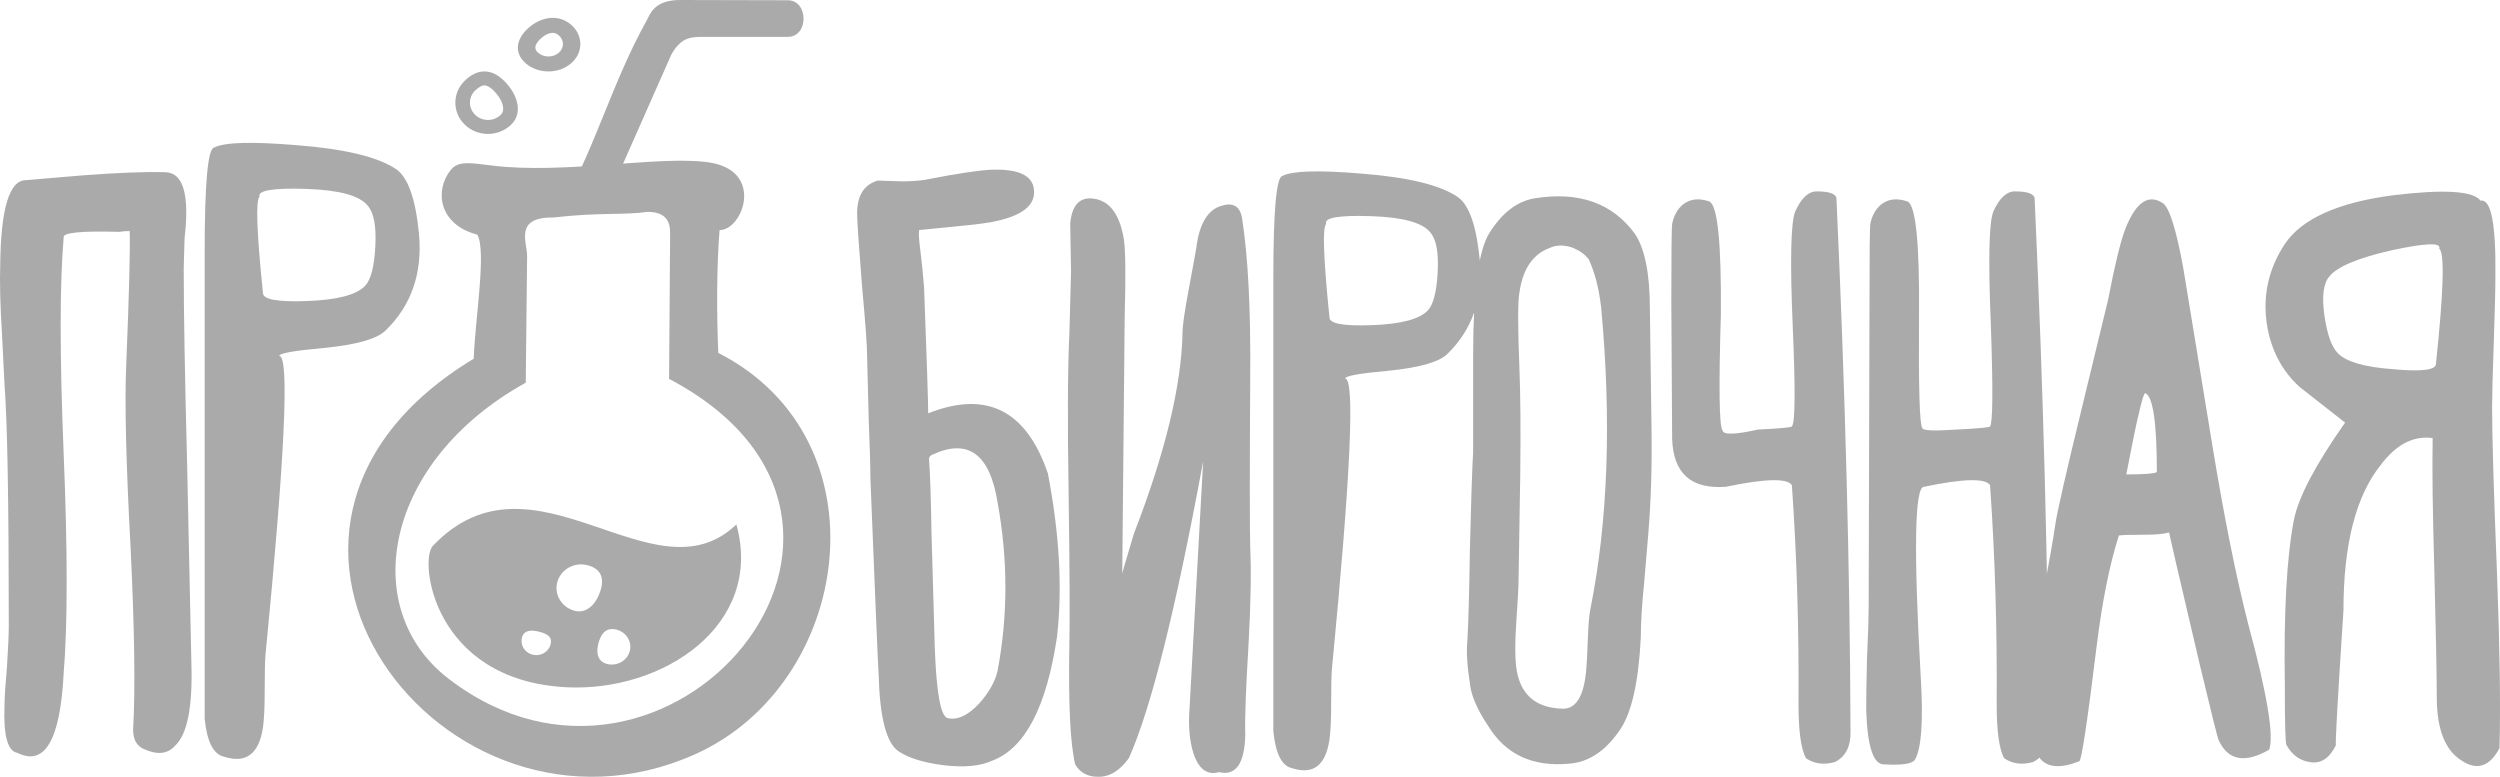 <?xml version="1.0" encoding="UTF-8"?> <svg xmlns="http://www.w3.org/2000/svg" width="280" height="87" viewBox="0 0 280 87" fill="none"><path fill-rule="evenodd" clip-rule="evenodd" d="M67.721 23L63 22.966C66.817 16.09 68.586 9.213 72.404 2.337C72.825 1.592 73.231 0 76.177 0C80.886 0.009 83.522 0.019 88.231 0.029C90.564 0.029 90.615 4.128 88.231 4.128C84.398 4.128 82.431 4.128 78.752 4.128C77.218 4.128 76.239 4.259 75.184 6.125L67.721 23Z" fill="#AAAAAA"></path><path fill-rule="evenodd" clip-rule="evenodd" d="M53.456 26.282C49.061 25.126 48.668 21.254 50.504 19.01C51.363 17.96 52.797 18.263 55.211 18.554C63.298 19.529 73.833 17.385 79.358 18.181C85.713 19.098 83.185 25.797 80.593 25.77C80.259 29.792 80.263 35.376 80.452 39.526C99.478 49.233 95.459 76.597 77.843 84.48C49.73 97.06 21.137 59.436 53.06 40.172C53.186 35.962 54.519 28.057 53.456 26.282ZM50.2 75.985C40.052 68.145 43 51.657 58.883 42.862C58.94 37.831 58.979 33.736 59.037 28.705C59.054 27.13 57.55 24.315 61.958 24.359C67.26 23.762 69.96 24.109 72.556 23.727C74.462 23.747 75.07 24.684 75.054 26.127C75 30.8 74.991 37.761 74.938 42.434C105.564 58.583 74.69 94.908 50.2 75.985Z" fill="#AAAAAA"></path><path d="M14.525 25.877C14.589 28.015 14.461 32.974 14.141 40.754C13.949 44.911 14.109 51.741 14.621 61.243C15.069 70.389 15.166 77.219 14.909 81.732C14.909 82.801 15.294 83.514 16.062 83.87C17.599 84.583 18.783 84.464 19.615 83.514C20.96 82.267 21.568 79.267 21.44 74.517L20.96 52.068C20.703 42.209 20.576 34.875 20.576 30.064L20.672 26.679C21.248 21.75 20.512 19.285 18.463 19.285C16.222 19.226 13.149 19.345 9.243 19.642L2.905 20.176C1.048 20.176 0.088 23.354 0.024 29.708C-0.04 31.668 0.024 34.192 0.216 37.28L0.504 43.07C0.824 47.169 0.984 56.166 0.984 70.062C0.984 71.013 0.92 72.497 0.792 74.517C0.6 76.714 0.504 78.228 0.504 79.06C0.376 82.385 0.856 84.137 1.945 84.316C5.018 85.859 6.746 82.89 7.131 75.407C7.579 69.944 7.579 61.748 7.131 50.821C6.683 39.893 6.683 31.816 7.131 26.59C7.003 26.056 9.083 25.848 13.373 25.967C13.757 25.907 14.141 25.877 14.525 25.877ZM31.279 39.864C31.279 39.567 32.943 39.27 36.273 38.973C39.922 38.617 42.227 37.963 43.187 37.013C46.068 34.222 47.316 30.628 46.932 26.234C46.548 22.255 45.684 19.82 44.339 18.929C42.291 17.563 38.577 16.672 33.199 16.257C28.206 15.841 25.132 15.93 23.98 16.524C23.276 16.643 22.923 20.533 22.923 28.194V80.485C23.18 83.098 23.916 84.523 25.132 84.761C27.565 85.533 29.006 84.434 29.454 81.465C29.582 80.574 29.646 79.178 29.646 77.278C29.646 75.259 29.678 73.923 29.742 73.269C31.919 50.999 32.431 39.864 31.279 39.864ZM29.454 32.826C28.75 25.996 28.622 22.404 29.07 22.047C28.814 21.334 30.542 21.038 34.256 21.156C37.969 21.275 40.274 21.898 41.17 23.027C41.874 23.799 42.162 25.343 42.035 27.659C41.906 29.916 41.522 31.371 40.882 32.024C39.922 33.034 37.745 33.598 34.352 33.717C31.087 33.836 29.454 33.539 29.454 32.826Z" fill="#AAAAAA"></path><path d="M52.096 8.999C52.818 8.322 53.536 7.989 54.29 8C55.044 8.011 55.751 8.36 56.452 9.045L56.454 9.044L56.454 9.044L56.457 9.05C57.095 9.674 57.645 10.498 57.876 11.33C58.14 12.282 58.012 13.243 57.213 13.996L57.215 13.998L57.208 14.001C56.487 14.677 55.548 15.009 54.615 15C53.68 14.99 52.751 14.641 52.048 13.955L52.046 13.957L52.043 13.95C51.337 13.259 50.99 12.36 51 11.464C51.01 10.567 51.377 9.673 52.096 8.999ZM54.271 9.565C53.976 9.561 53.638 9.744 53.242 10.116C52.842 10.491 52.639 10.984 52.633 11.477C52.628 11.97 52.818 12.466 53.204 12.847L53.205 12.845L53.209 12.852C53.599 13.235 54.114 13.429 54.628 13.435C55.143 13.44 55.66 13.258 56.056 12.888L56.055 12.887L56.055 12.886L56.062 12.883C56.377 12.588 56.415 12.166 56.294 11.729C56.139 11.172 55.751 10.601 55.296 10.154L55.295 10.155L55.291 10.149C54.899 9.765 54.564 9.57 54.271 9.565Z" fill="#AAAAAA"></path><path d="M59.283 3.049C59.978 2.465 60.794 2.082 61.634 2.012C62.465 1.943 63.278 2.169 63.979 2.784C64.67 3.389 65.01 4.178 65 4.962C64.99 5.749 64.631 6.533 63.928 7.124C63.222 7.717 62.303 8.008 61.39 8C60.472 7.991 59.56 7.684 58.872 7.08C58.166 6.461 57.922 5.757 58.021 5.044C58.122 4.326 58.589 3.632 59.283 3.049ZM61.817 3.68C61.446 3.711 61.038 3.92 60.652 4.244C60.265 4.57 60.01 4.919 59.965 5.241C59.934 5.462 60.021 5.691 60.264 5.905C60.58 6.181 60.993 6.322 61.405 6.326C61.821 6.329 62.239 6.197 62.558 5.928C62.88 5.658 63.045 5.303 63.049 4.949C63.053 4.592 62.9 4.233 62.587 3.959C62.338 3.741 62.073 3.659 61.817 3.68Z" fill="#AAAAAA"></path><path fill-rule="evenodd" clip-rule="evenodd" d="M82.473 58.739C85.602 70.001 74.225 77.568 63.337 76.967C48.485 76.147 46.925 62.762 48.478 61.134C59.789 49.276 73.219 67.616 82.473 58.739ZM60.534 70.791C61.408 71.041 61.904 71.409 61.643 72.246C61.382 73.083 60.462 73.559 59.589 73.308C58.716 73.058 58.22 72.176 58.481 71.338C58.742 70.501 59.661 70.54 60.534 70.791ZM69.115 70.536C70.212 70.851 70.836 71.959 70.508 73.011C70.18 74.064 69.023 74.66 67.927 74.346C66.831 74.032 66.744 72.923 67.071 71.872C67.399 70.82 68.019 70.222 69.115 70.536ZM65.878 63.323C67.336 63.74 67.689 64.757 67.253 66.157C66.817 67.556 65.757 68.81 64.297 68.391C62.838 67.972 62.01 66.499 62.446 65.099C62.883 63.699 64.42 62.905 65.878 63.323Z" fill="#AAAAAA"></path><path d="M111.727 56.251C112.898 62.661 112.898 68.953 111.727 75.131C111.48 76.286 110.802 77.499 109.692 78.769C108.397 80.155 107.194 80.703 106.084 80.415C105.345 80.125 104.882 77.528 104.698 72.62L104.327 59.629C104.266 55.761 104.173 53.019 104.05 51.402C104.05 51.171 104.205 50.998 104.513 50.882C108.459 49.092 110.863 50.882 111.727 56.251ZM103.079 28.062C102.924 26.878 102.879 26.114 102.94 25.767L106.455 25.421C108.366 25.247 109.846 25.074 110.894 24.901C114.409 24.266 116.042 23.024 115.796 21.177C115.611 19.618 114.008 18.896 110.986 19.012C109.63 19.07 107.164 19.445 103.588 20.138C102.848 20.253 101.984 20.311 100.998 20.311L98.316 20.224C96.713 20.686 95.942 21.986 96.003 24.121C96.003 24.814 96.189 27.499 96.558 32.176C96.928 36.159 97.113 38.7 97.113 39.797L97.299 47.072C97.422 50.189 97.484 52.354 97.484 53.567C98.038 67.481 98.346 74.814 98.409 75.564C98.532 80.357 99.271 83.214 100.628 84.138C101.738 84.889 103.403 85.409 105.622 85.697C107.966 85.985 109.815 85.813 111.171 85.178C114.809 83.792 117.214 79.173 118.386 71.321C119.002 65.893 118.663 59.802 117.368 53.047C114.964 45.946 110.493 43.694 103.958 46.292C103.958 45.022 103.804 40.316 103.495 32.176C103.372 30.617 103.233 29.245 103.079 28.062ZM126.43 84.918C128.896 79.432 131.671 68.348 134.754 51.662L133.182 80.155C133.12 82.002 133.336 83.561 133.829 84.831C134.446 86.275 135.34 86.823 136.511 86.476C138.423 86.938 139.409 85.524 139.471 82.233C139.409 80.558 139.532 77.181 139.841 72.1C140.087 67.539 140.149 63.959 140.026 61.361C139.964 59.052 139.964 52.644 140.026 42.135C140.087 34.572 139.779 28.654 139.101 24.382C138.854 23.053 138.053 22.62 136.696 23.082C135.278 23.544 134.384 25.017 134.014 27.499C134.076 27.326 133.798 28.884 133.182 32.176C132.688 34.774 132.442 36.477 132.442 37.285C132.318 43.232 130.5 50.738 126.985 59.802C125.937 63.267 125.505 64.797 125.69 64.392L125.967 35.293C126.091 30.848 126.06 28.018 125.875 26.806C125.382 23.805 124.118 22.274 122.083 22.216C120.788 22.216 120.049 23.14 119.863 24.987L119.955 30.443L119.77 37.371C119.586 41.125 119.555 46.927 119.678 54.779C119.802 63.67 119.833 69.444 119.77 72.1C119.648 78.798 119.863 83.301 120.418 85.61C120.973 86.535 121.806 86.997 122.915 86.997C124.211 87.054 125.382 86.361 126.43 84.918ZM150.659 42.395C150.659 42.106 152.263 41.818 155.469 41.529C158.984 41.182 161.203 40.547 162.128 39.623C164.903 36.91 166.105 33.417 165.736 29.145C165.365 25.276 164.533 22.909 163.238 22.043C161.265 20.715 157.689 19.849 152.509 19.445C147.7 19.041 144.74 19.127 143.631 19.705C142.953 19.82 142.613 23.602 142.613 31.05V81.886C142.86 84.427 143.569 85.813 144.74 86.044C147.084 86.794 148.471 85.725 148.902 82.839C149.026 81.974 149.088 80.616 149.088 78.769C149.088 76.806 149.118 75.506 149.18 74.871C151.276 53.221 151.77 42.395 150.659 42.395ZM148.902 35.553C148.224 28.914 148.101 25.421 148.533 25.074C148.286 24.382 149.951 24.093 153.527 24.208C157.103 24.323 159.323 24.93 160.186 26.027C160.865 26.777 161.142 28.279 161.018 30.53C160.895 32.724 160.525 34.139 159.909 34.774C158.984 35.755 156.887 36.304 153.619 36.419C150.475 36.535 148.902 36.246 148.902 35.553ZM184.786 34.6C184.786 30.674 184.231 27.874 183.121 26.2C180.593 22.736 176.831 21.408 171.838 22.216C169.864 22.563 168.169 23.891 166.751 26.2C165.579 28.163 164.993 32.667 164.993 39.711V50.535C164.87 52.788 164.746 56.512 164.624 61.708C164.562 66.211 164.469 69.56 164.346 71.754C164.222 72.966 164.315 74.554 164.624 76.518C164.746 77.845 165.425 79.432 166.658 81.281C168.631 84.514 171.683 85.928 175.814 85.524C177.973 85.35 179.853 84.081 181.456 81.713C182.751 79.808 183.522 76.372 183.769 71.408C183.769 69.791 183.892 67.77 184.138 65.345L184.601 59.889C184.909 56.194 185.033 52.239 184.97 48.024L184.786 34.6ZM177.942 29.058C178.62 30.501 179.082 32.291 179.329 34.428C180.5 47.072 180.099 58.33 178.127 68.203C178.003 68.78 177.911 69.791 177.849 71.234C177.787 73.082 177.726 74.323 177.664 74.959C177.418 77.903 176.554 79.375 175.075 79.375C171.93 79.317 170.173 77.73 169.803 74.612C169.68 73.573 169.68 72.043 169.803 70.022C169.988 67.366 170.08 65.663 170.08 64.912L170.265 53.307C170.326 48.284 170.296 44.243 170.173 41.182C169.988 36.564 169.988 33.764 170.173 32.782C170.542 30.127 171.683 28.452 173.594 27.759C174.335 27.413 175.198 27.413 176.185 27.759C176.986 28.105 177.572 28.539 177.942 29.058ZM203.466 21.436C202.541 21.436 201.739 22.188 201.062 23.689C200.569 24.901 200.475 29.173 200.783 36.506C201.092 43.608 201.062 47.36 200.691 47.764C200.569 47.88 199.304 47.995 196.899 48.111C194.31 48.688 192.984 48.717 192.923 48.197C192.552 47.794 192.491 43.463 192.737 35.207C192.8 27.182 192.368 22.967 191.442 22.563C190.271 22.158 189.285 22.274 188.484 22.909C187.866 23.429 187.466 24.15 187.28 25.074C187.219 25.421 187.188 28.308 187.188 33.734L187.28 49.15C187.404 53.019 189.408 54.808 193.292 54.52C197.732 53.596 200.198 53.538 200.691 54.347C201.246 62.256 201.492 70.426 201.431 78.856C201.431 81.858 201.709 83.879 202.264 84.918C203.189 85.553 204.268 85.697 205.501 85.35C206.673 84.773 207.258 83.677 207.258 82.06C207.196 63.873 206.673 43.953 205.686 22.303C205.686 21.726 204.946 21.436 203.466 21.436ZM225.661 21.436C224.736 21.436 223.934 22.188 223.256 23.689C222.763 24.901 222.67 29.173 222.979 36.506C223.225 43.608 223.194 47.36 222.887 47.764C222.763 47.88 221.499 47.995 219.094 48.111C216.566 48.284 215.302 48.226 215.302 47.938C214.994 47.649 214.871 43.406 214.932 35.207C214.994 27.182 214.563 22.967 213.638 22.563C212.466 22.158 211.48 22.274 210.678 22.909C210.061 23.429 209.66 24.15 209.476 25.074C209.414 25.421 209.383 28.308 209.383 33.734L209.291 68.117C209.291 69.098 209.229 70.974 209.105 73.746C209.044 76.286 209.013 78.191 209.013 79.462C209.137 83.619 209.815 85.669 211.048 85.61C213.021 85.725 214.161 85.553 214.47 85.091C215.21 83.821 215.425 80.703 215.118 75.737C214.316 61.592 214.439 54.52 215.487 54.52C219.927 53.596 222.393 53.538 222.887 54.347C223.441 62.256 223.688 70.426 223.626 78.856C223.626 81.858 223.904 83.879 224.458 84.918C225.384 85.553 226.463 85.697 227.696 85.35C228.867 84.773 229.453 83.677 229.453 82.06C229.392 63.873 228.867 43.953 227.881 22.303C227.881 21.726 227.141 21.436 225.661 21.436ZM242.214 22.736C240.611 21.696 239.224 22.649 238.052 25.594C237.497 27.037 236.85 29.693 236.11 33.562L233.15 45.772C231.361 53.105 230.375 57.435 230.191 58.764C230.005 60.091 229.543 62.747 228.803 66.731C228.186 70.079 227.817 72.649 227.693 74.439C227.261 80.039 227.54 83.561 228.526 85.004C229.389 85.985 230.838 86.073 232.872 85.264C233.12 85.264 233.766 80.991 234.815 72.447C235.431 67.424 236.264 63.267 237.312 59.976C237.62 59.918 238.607 59.889 240.271 59.889C241.504 59.889 242.4 59.802 242.954 59.629C242.831 59.283 243.971 64.22 246.376 74.439C247.671 79.865 248.38 82.695 248.503 82.926C249.551 85.178 251.432 85.524 254.145 83.965C254.699 82.406 253.929 77.759 251.833 70.022C250.476 64.767 249.12 58.013 247.763 49.757L244.526 30.011C243.724 25.623 242.954 23.198 242.214 22.736ZM239.532 46.379C239.902 44.762 240.149 43.983 240.271 44.041C241.135 44.387 241.567 47.331 241.567 52.874C241.259 53.047 240.117 53.134 238.144 53.134C238.823 49.612 239.285 47.36 239.532 46.379ZM262.652 47.331C259.322 52.066 257.41 55.704 256.917 58.244C256.116 62.343 255.777 68.492 255.9 76.69C255.9 81.078 255.962 83.33 256.086 83.445C256.701 84.543 257.565 85.178 258.675 85.35C259.908 85.582 260.894 84.947 261.635 83.445C261.511 83.792 261.788 78.769 262.467 68.376C262.467 60.986 263.854 55.559 266.629 52.094C268.355 49.785 270.297 48.775 272.456 49.063C272.393 52.528 272.456 57.407 272.64 63.699C272.825 70.917 272.918 75.709 272.918 78.075C272.918 81.656 273.843 84.023 275.693 85.178C277.419 86.332 278.838 85.871 279.947 83.792C280.071 79 279.978 72.534 279.67 64.392C279.3 55.155 279.115 48.891 279.115 45.6C279.115 44.272 279.176 41.904 279.3 38.497C279.423 34.976 279.484 32.407 279.484 30.79C279.547 25.017 278.991 22.245 277.819 22.477C277.018 21.379 273.75 21.177 268.016 21.87C261.85 22.678 257.811 24.497 255.9 27.326C254.112 30.04 253.434 32.984 253.865 36.159C254.297 39.104 255.53 41.5 257.565 43.347L262.652 47.331ZM272.825 40.75C272.825 41.442 271.253 41.644 268.108 41.356C264.841 41.125 262.744 40.519 261.819 39.537C261.141 38.844 260.648 37.459 260.339 35.38C260.031 33.186 260.216 31.715 260.894 30.963C261.758 29.866 264.101 28.884 267.924 28.018C271.684 27.211 273.442 27.152 273.195 27.845C273.812 28.308 273.688 32.608 272.825 40.75Z" fill="#AAAAAA"></path></svg> 